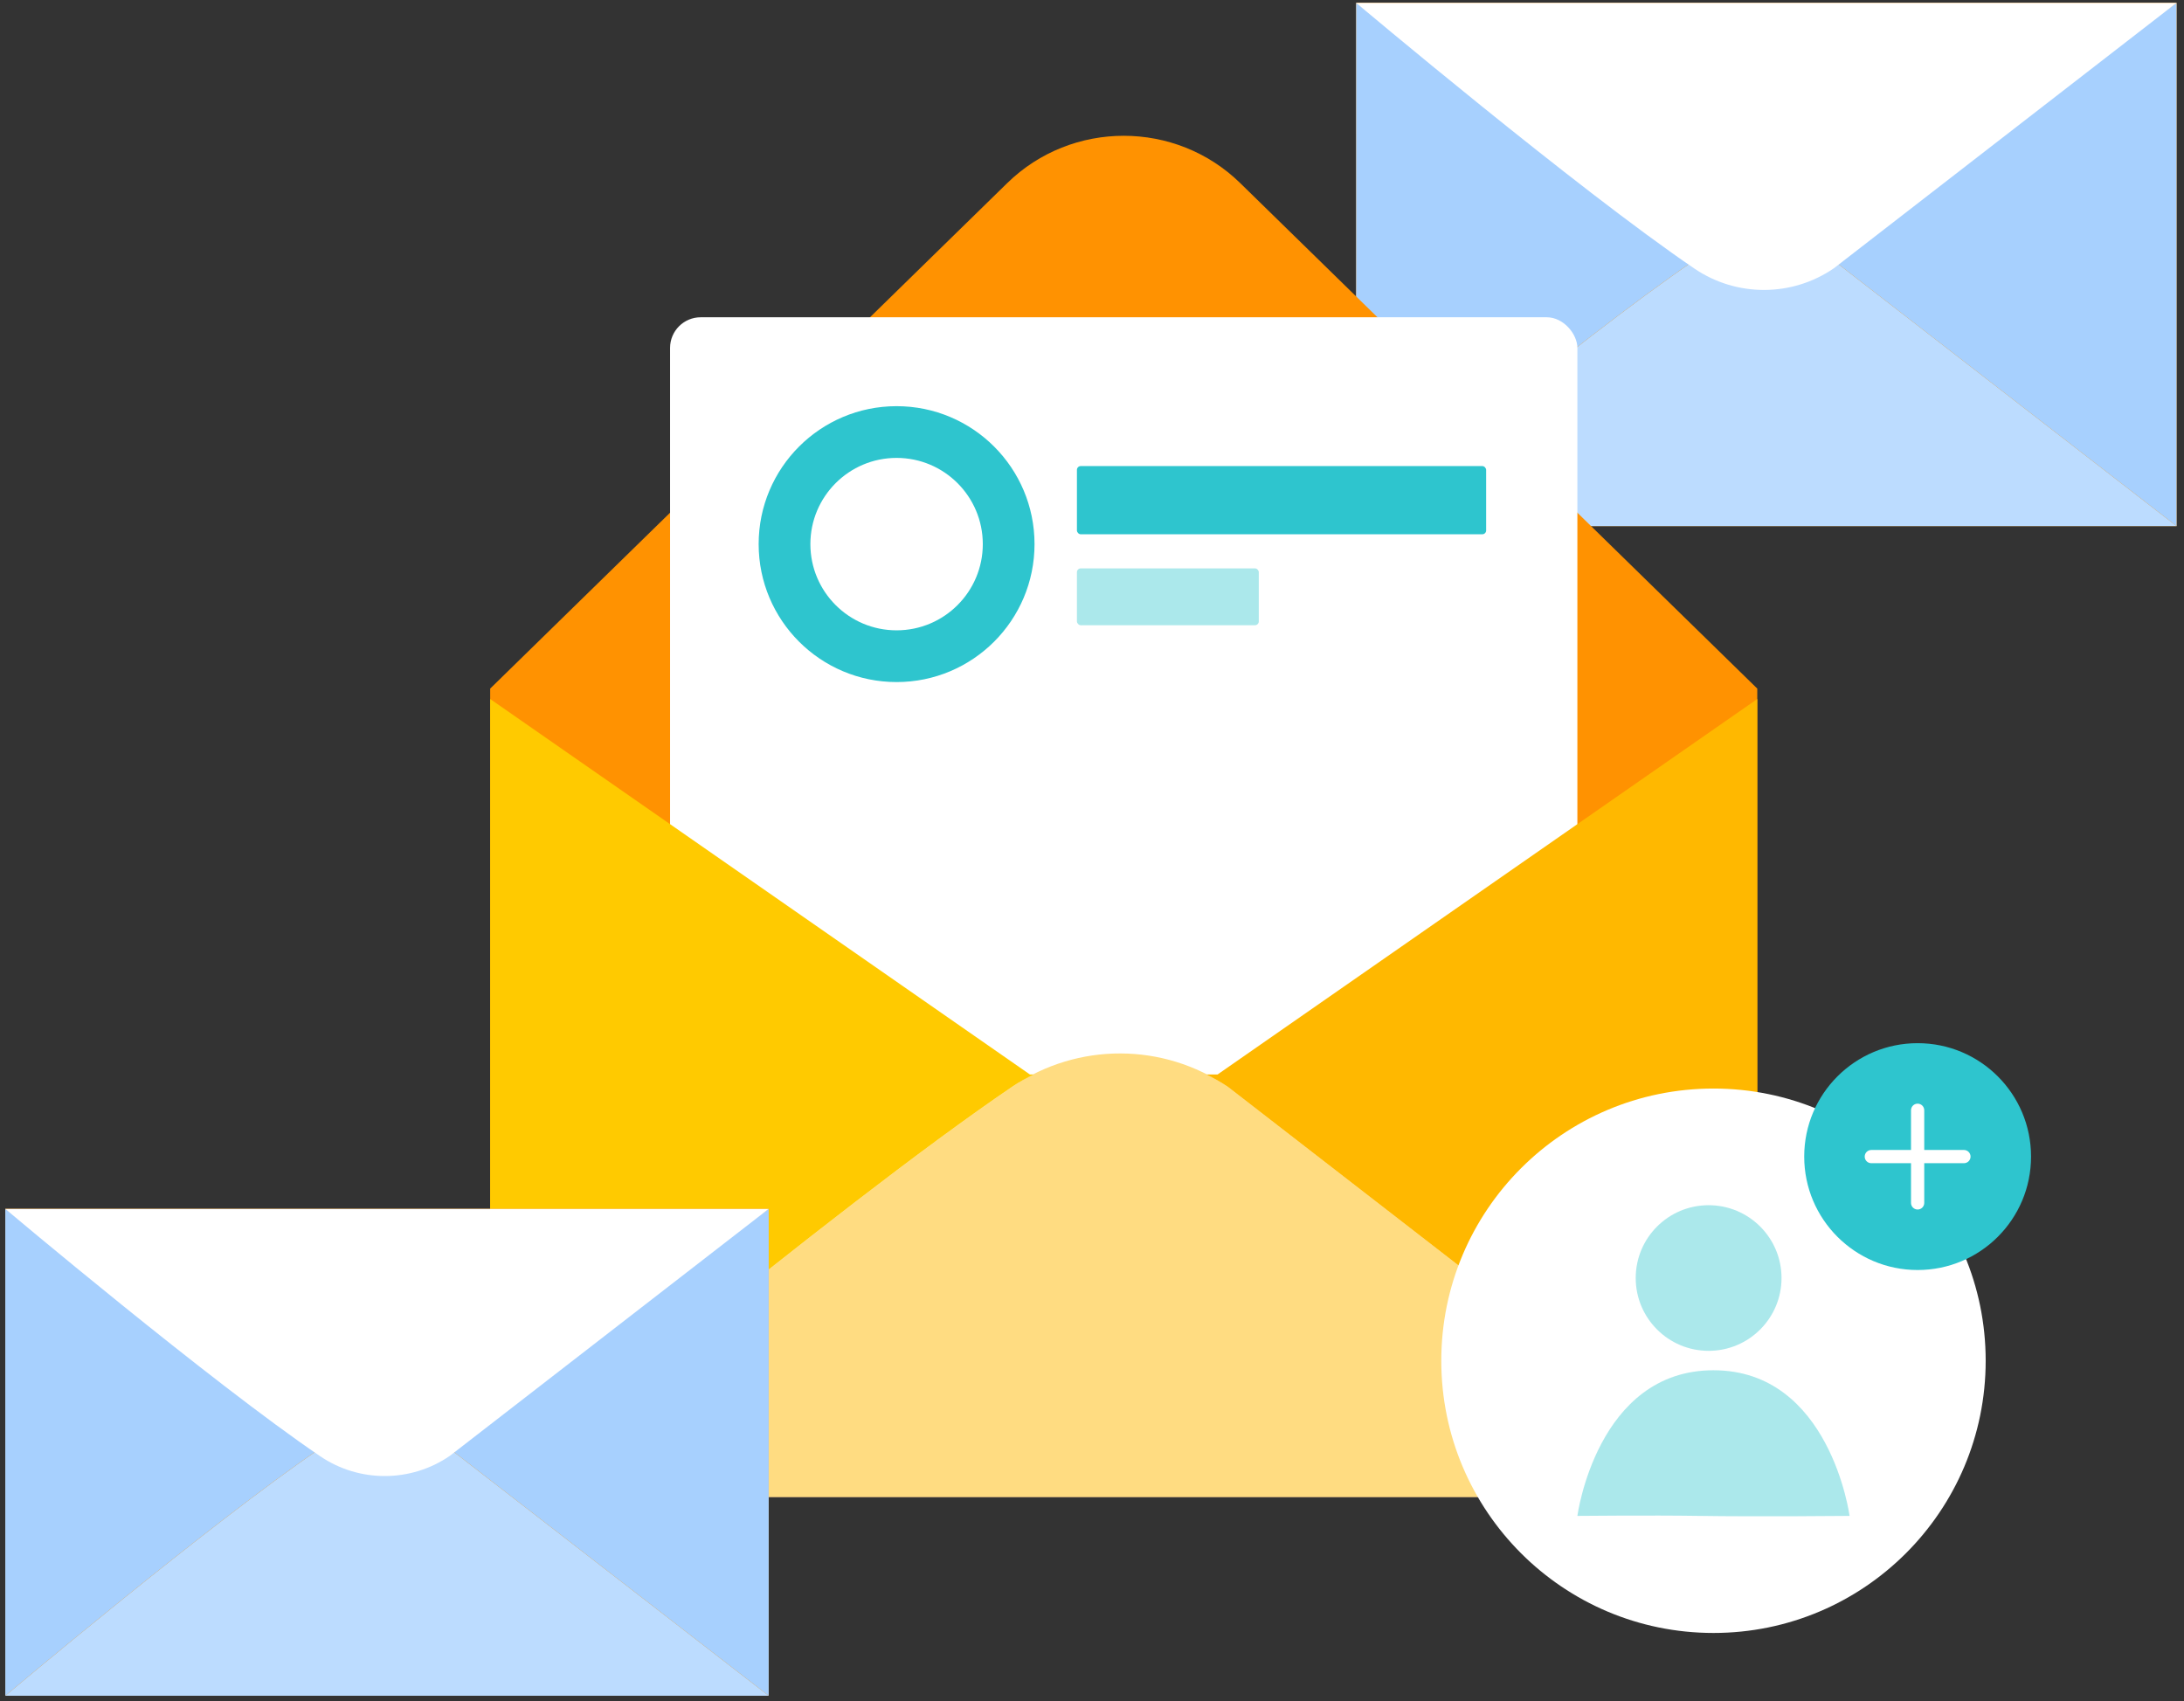 <svg width="285" height="222" viewBox="0 0 285 222" fill="none" xmlns="http://www.w3.org/2000/svg">
<rect x="0" y="0" width="285" height="222" fill="#333333" stroke="none"/>
<path d="M176.964 68.651V0.359H284.033V68.651H176.964Z" fill="#FF9201"/>
<path d="M284.035 68.651L239.315 34.018C233.851 30.261 226.616 30.241 221.13 33.965C205.763 44.396 176.966 68.651 176.966 68.651H284.035Z" fill="#BCDCFF"/>
<path d="M222.882 32.961H222.569L176.964 0.37L176.966 68.651C176.966 68.651 205.763 44.395 221.128 33.964C221.693 33.581 222.286 33.264 222.882 32.961Z" fill="#A7D0FE"/>
<path d="M238.431 32.962H237.493C238.114 33.279 238.729 33.616 239.313 34.019L284.035 68.652V0.371L238.431 32.962Z" fill="#A7D0FE"/>
<path d="M284.034 0.37L239.315 35.003C233.85 38.761 226.615 38.78 221.129 35.057C205.762 24.625 176.965 0.37 176.965 0.37H284.034Z" fill="white"/>
<g clip-path="url(#clip0_53:929)">
<path d="M229.316 89.853L161.846 23.896C153.422 15.659 139.857 15.659 131.434 23.896L63.964 89.853V195.32H229.316V89.853Z" fill="#FF9201"/>
<rect x="87.44" y="41.4" width="118.4" height="153.92" rx="4" fill="white"/>
<path fill-rule="evenodd" clip-rule="evenodd" d="M117 82.25C123.213 82.25 128.25 77.213 128.25 71C128.25 64.787 123.213 59.75 117 59.75C110.787 59.75 105.75 64.787 105.75 71C105.75 77.213 110.787 82.25 117 82.25ZM117 89C126.941 89 135 80.941 135 71C135 61.059 126.941 53 117 53C107.059 53 99 61.059 99 71C99 80.941 107.059 89 117 89Z" fill="#2EC5CE"/>
<rect x="140.533" y="60.816" width="53.4" height="8.9" rx="0.5" fill="#2EC5CE"/>
<rect opacity="0.4" x="140.533" y="74.166" width="23.733" height="7.417" rx="0.5" fill="#2EC5CE"/>
<path d="M229.316 195.32L160.254 141.835C151.815 136.032 140.641 136.002 132.169 141.752C108.438 157.862 63.964 195.32 63.964 195.32H229.316Z" fill="#FFDC81"/>
<path d="M134.875 140.203H134.392L63.964 91.21V195.32C63.964 195.32 108.438 157.862 132.166 141.752C133.038 141.161 133.954 140.672 134.875 140.203Z" fill="#FFCA00"/>
<path d="M158.889 140.203H157.44C158.399 140.693 159.348 141.214 160.251 141.835L229.316 195.32V91.21L158.889 140.203Z" fill="#FFB800"/>
</g>
<path d="M0.689 221.276V157.734H100.309V221.276H0.689Z" fill="#FF9201"/>
<path d="M100.311 221.275L58.702 189.052C53.618 185.556 46.886 185.537 41.782 189.002C27.484 198.707 0.69 221.275 0.69 221.275H100.311Z" fill="#BCDCFF"/>
<path d="M43.412 188.069H43.121L0.688 157.745L0.69 221.276C0.69 221.276 27.484 198.708 41.78 189.002C42.305 188.646 42.857 188.351 43.412 188.069Z" fill="#A7D0FE"/>
<path d="M57.88 188.069H57.007C57.584 188.364 58.156 188.678 58.7 189.052L100.311 221.276V157.745L57.88 188.069Z" fill="#A7D0FE"/>
<path d="M100.31 157.745L58.702 189.968C53.617 193.464 46.885 193.483 41.781 190.018C27.483 180.313 0.689 157.745 0.689 157.745H100.31Z" fill="white"/>
<circle cx="223.6" cy="177.56" r="35.52" fill="white"/>
<g opacity="0.4">
<path d="M232.48 166.764C232.48 172.012 228.22 176.266 222.966 176.266C217.711 176.266 213.452 172.012 213.452 166.764C213.452 161.516 217.711 157.262 222.966 157.262C228.22 157.262 232.48 161.516 232.48 166.764Z" fill="#2EC5CE"/>
<path d="M241.36 197.804C241.36 197.804 229.391 197.922 221.697 197.804C215.486 197.708 205.84 197.804 205.84 197.804C205.84 197.804 208.377 178.8 223.6 178.8C238.823 178.8 241.36 197.804 241.36 197.804Z" fill="#2EC5CE"/>
</g>
<circle cx="250.24" cy="150.92" r="14.8" fill="#2EC5CE"/>
<path fill-rule="evenodd" clip-rule="evenodd" d="M250.24 144.013C250.717 144.013 251.103 144.399 251.103 144.876V150.056H256.283C256.76 150.056 257.147 150.443 257.147 150.919C257.147 151.396 256.76 151.783 256.283 151.783H251.103V156.963C251.103 157.44 250.717 157.826 250.24 157.826C249.763 157.826 249.377 157.44 249.377 156.963V151.783H244.197C243.72 151.783 243.333 151.396 243.333 150.919C243.333 150.443 243.72 150.056 244.197 150.056H249.377V144.876C249.377 144.399 249.763 144.013 250.24 144.013Z" fill="white"/>
<defs>
<clipPath id="clip0_53:929">
<rect width="177.6" height="177.6" fill="white" transform="translate(57.84 17.72)"/>
</clipPath>
</defs>
</svg>
